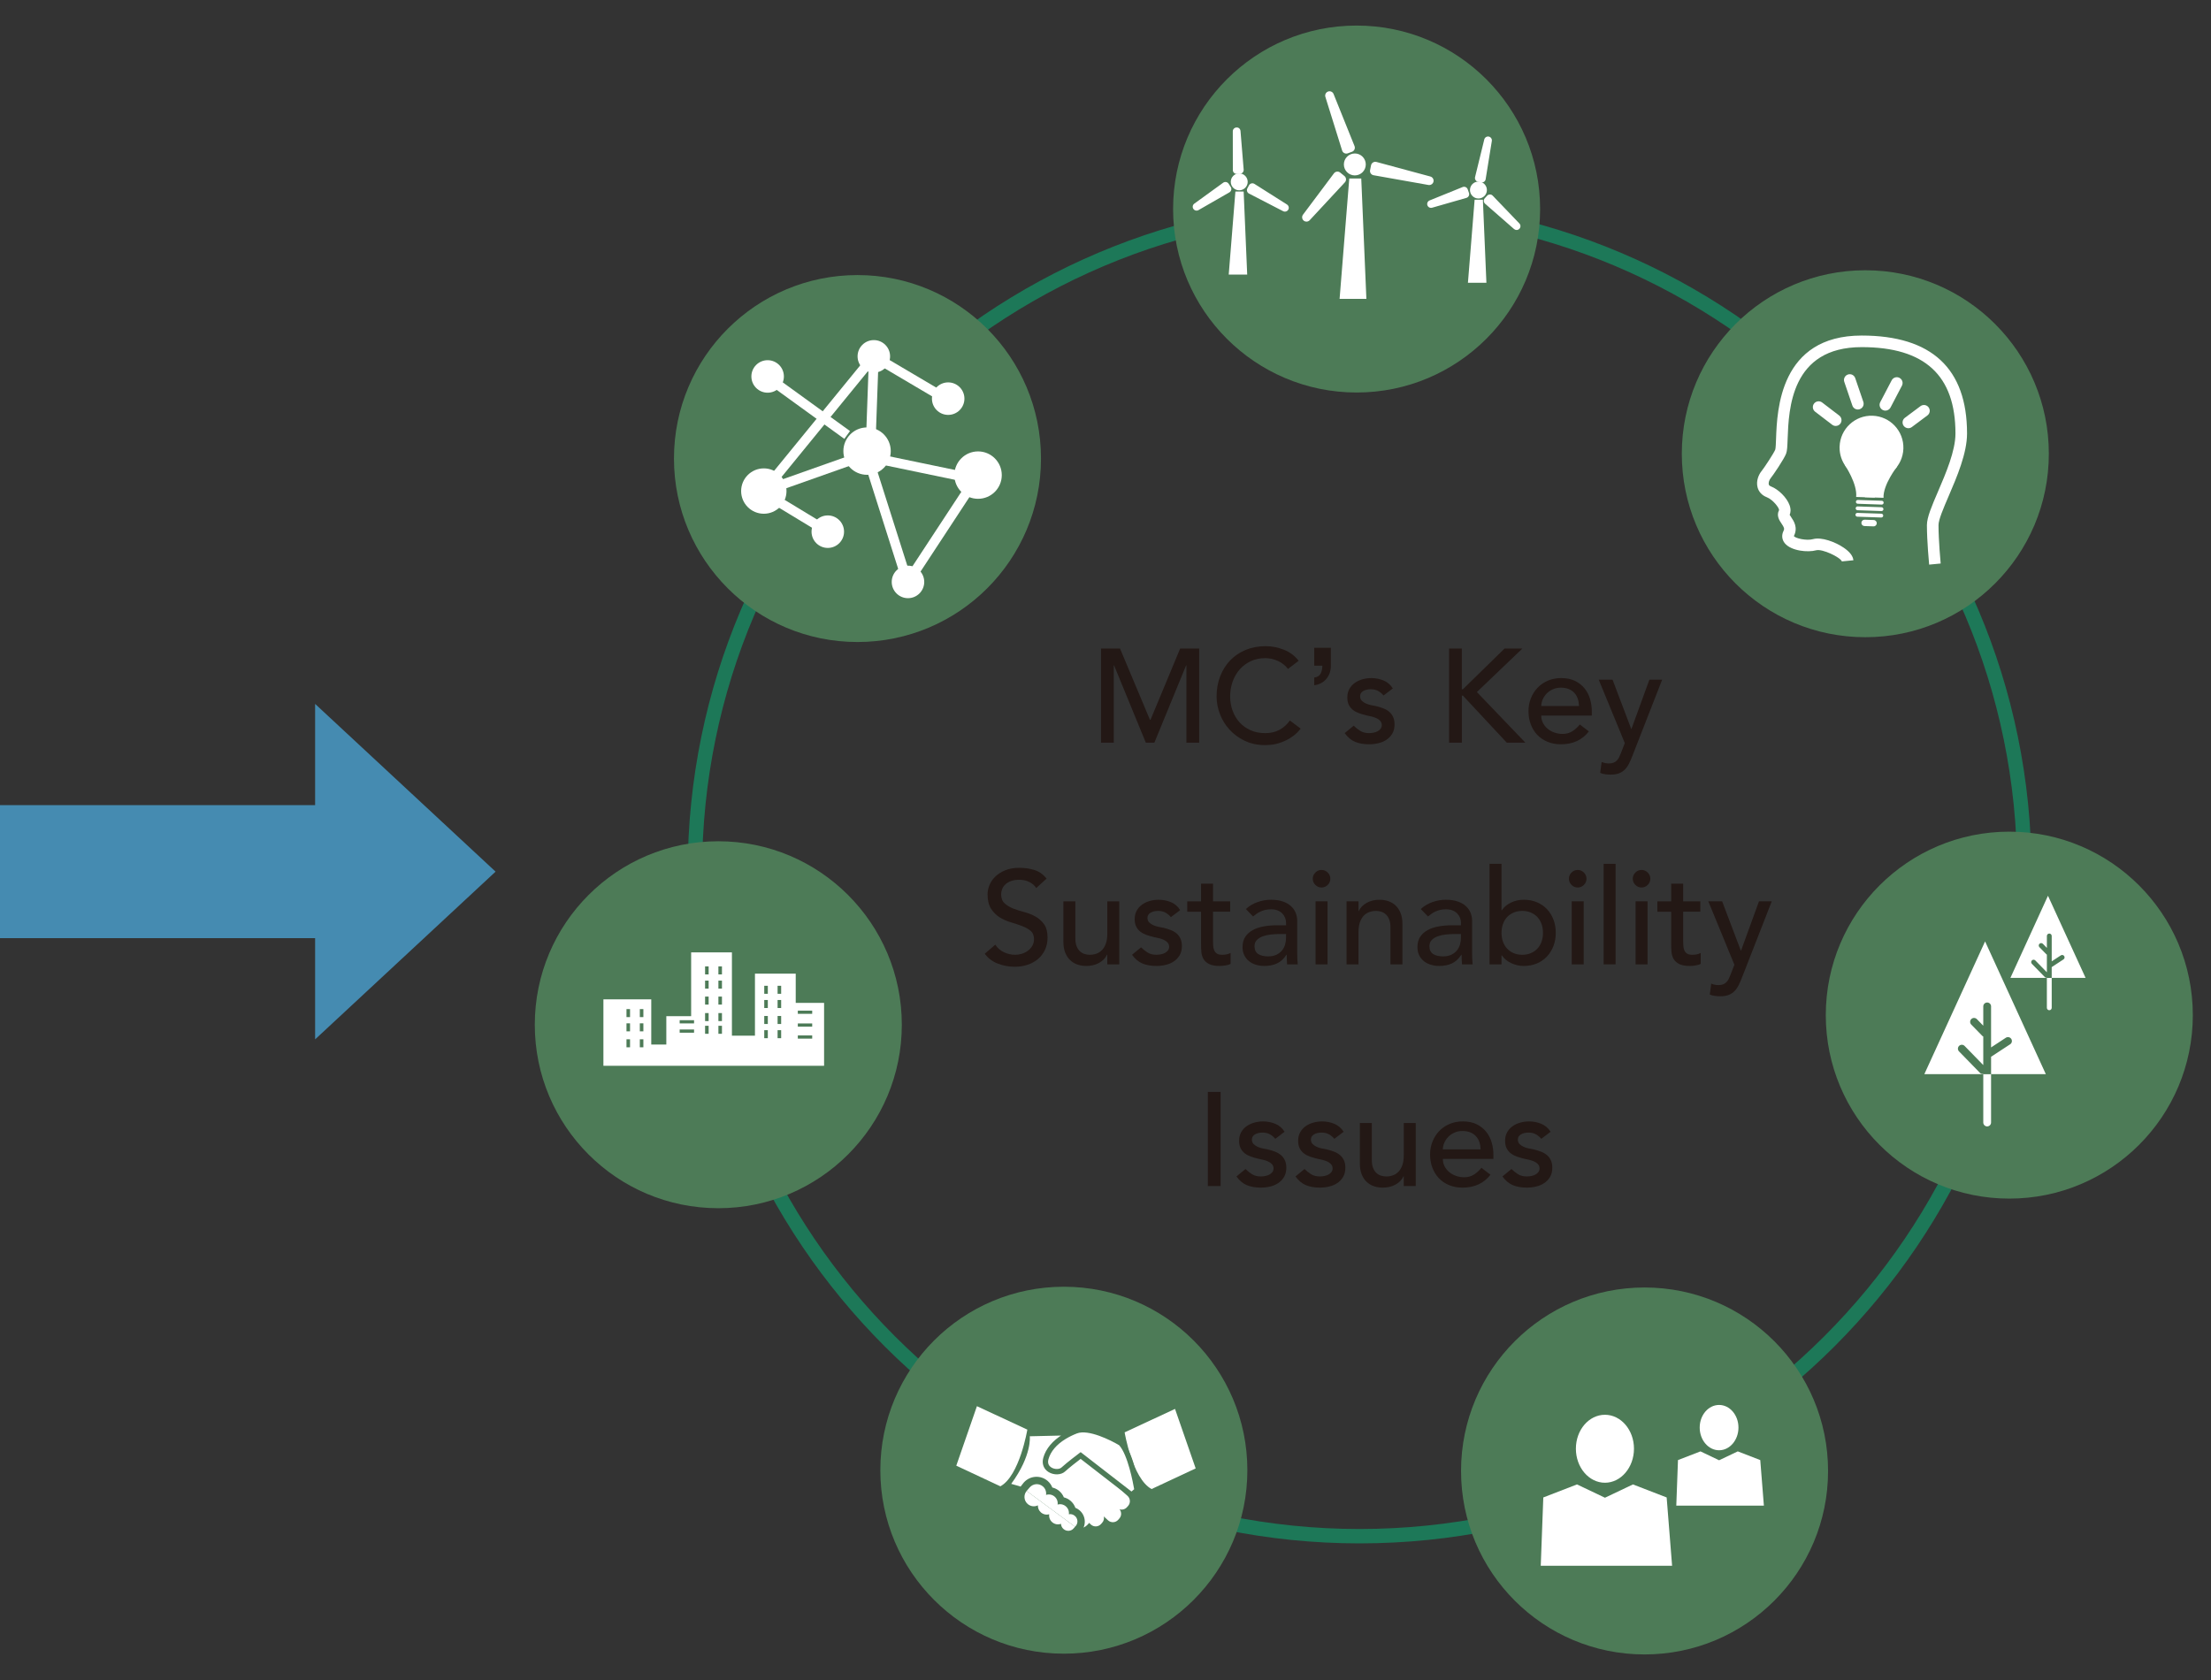 <?xml version="1.0" encoding="UTF-8"?><svg id="uuid-c3f582e1-eb68-4f66-9372-bc43c268ff89" xmlns="http://www.w3.org/2000/svg" width="350" height="266" xmlns:xlink="http://www.w3.org/1999/xlink" viewBox="0 0 350 266"><rect x="0" y="0" width="350" height="266" fill="#333333" stroke="none"/><defs><style>.uuid-20778dbe-cf6d-40ba-a729-5923ea930780{fill:none;}.uuid-19e486e1-79a2-4b3a-9c61-009bbd96641e{clip-path:url(#uuid-c7064bf4-494b-43f6-9cab-2343b3703ea7);}.uuid-84c81c98-8d0b-44c0-b791-44ac5ebecd63{clip-path:url(#uuid-2690187d-c210-4e7e-8c1f-7caf507060f1);}.uuid-ffb01873-8f92-441b-9bbf-3a1738218119{fill:#fff;}.uuid-8f0e2859-8dfc-4dbf-ba10-ff50aae5947f{fill:#1d7858;}.uuid-53ab6dd8-905e-4b55-81d6-c7cb7e8e811b{fill:#231815;}.uuid-1e831229-f480-4478-8dfb-35803e11507b{fill:#458bb1;}.uuid-0710ab38-12f1-419c-a660-70605ba72bf0{fill:#4d7b57;}.uuid-6fd49c61-4d2e-4df3-8836-62968af78b08{clip-path:url(#uuid-5846091a-7d5f-4bea-9fe4-ff7d03fab231);}.uuid-8b6d7a3d-9de3-45b1-a9f4-f60c82469902{clip-path:url(#uuid-a6dbccca-1da6-401e-aeb2-e6e85513cea3);}.uuid-cc0f9f7c-f977-4d01-a6fb-ee71f11ca958{clip-path:url(#uuid-4c60c392-62ab-434e-8b95-b5f40a709e4d);}.uuid-9a7e3331-5afa-4d39-84de-40021f214546{clip-path:url(#uuid-3527c6dc-c494-4b4c-98d7-d62304ad118f);}.uuid-c98e29d4-cf90-4fc2-b3a1-881c8e442750{clip-path:url(#uuid-e2643b49-8cd0-4568-821e-4a9f446800f6);}</style><clipPath id="uuid-5846091a-7d5f-4bea-9fe4-ff7d03fab231"><rect class="uuid-20778dbe-cf6d-40ba-a729-5923ea930780" x="185.7" y="4.048" width="58.099" height="58.097"/></clipPath><clipPath id="uuid-4c60c392-62ab-434e-8b95-b5f40a709e4d"><rect class="uuid-20778dbe-cf6d-40ba-a729-5923ea930780" x="106.688" y="43.555" width="58.099" height="58.097"/></clipPath><clipPath id="uuid-2690187d-c210-4e7e-8c1f-7caf507060f1"><rect class="uuid-20778dbe-cf6d-40ba-a729-5923ea930780" x="84.657" y="133.2" width="58.099" height="58.099"/></clipPath><clipPath id="uuid-a6dbccca-1da6-401e-aeb2-e6e85513cea3"><rect class="uuid-20778dbe-cf6d-40ba-a729-5923ea930780" x="266.229" y="42.794" width="58.099" height="58.097"/></clipPath><clipPath id="uuid-3527c6dc-c494-4b4c-98d7-d62304ad118f"><rect class="uuid-20778dbe-cf6d-40ba-a729-5923ea930780" x="289.021" y="131.68" width="58.097" height="58.099"/></clipPath><clipPath id="uuid-c7064bf4-494b-43f6-9cab-2343b3703ea7"><rect class="uuid-20778dbe-cf6d-40ba-a729-5923ea930780" x="139.358" y="203.735" width="58.097" height="58.097"/></clipPath><clipPath id="uuid-e2643b49-8cd0-4568-821e-4a9f446800f6"><rect class="uuid-20778dbe-cf6d-40ba-a729-5923ea930780" x="231.283" y="203.853" width="58.097" height="58.099"/></clipPath></defs><rect class="uuid-1e831229-f480-4478-8dfb-35803e11507b" x="0" y="127.48" width="59.575" height="21.06"/><polygon class="uuid-1e831229-f480-4478-8dfb-35803e11507b" points="78.45 138.01 49.883 111.452 49.883 164.567 78.45 138.01"/><path class="uuid-8f0e2859-8dfc-4dbf-ba10-ff50aae5947f" d="m215.224,244.37c-58.646,0-106.359-47.713-106.359-106.36S156.578,31.649,215.224,31.649s106.36,47.713,106.36,106.36-47.713,106.36-106.36,106.36Zm0-210.442c-57.391,0-104.082,46.691-104.082,104.082s46.691,104.082,104.082,104.082,104.083-46.691,104.083-104.082-46.691-104.082-104.083-104.082Z"/><g class="uuid-6fd49c61-4d2e-4df3-8836-62968af78b08"><path class="uuid-0710ab38-12f1-419c-a660-70605ba72bf0" d="m243.8,33.097c0,16.043-13.007,29.05-29.05,29.05s-29.05-13.007-29.05-29.05,13.007-29.05,29.05-29.05,29.05,13.007,29.05,29.05"/><polygon class="uuid-ffb01873-8f92-441b-9bbf-3a1738218119" points="210.465 15.141 213.116 23.629 213.783 23.385 210.465 15.141"/><path class="uuid-ffb01873-8f92-441b-9bbf-3a1738218119" d="m213.116,24.318c-.104,0-.209-.024-.305-.071-.169-.083-.297-.232-.353-.413l-2.65-8.488c-.11-.353.077-.729.426-.854.345-.124.732.048.87.392l3.317,8.244c.07.173.066.367-.01.538-.075.17-.217.302-.393.367l-.667.244c-.076.028-.156.042-.236.042Z"/><polygon class="uuid-ffb01873-8f92-441b-9bbf-3a1738218119" points="212.385 28.406 206.816 34.402 211.715 27.86 212.385 28.406"/><path class="uuid-ffb01873-8f92-441b-9bbf-3a1738218119" d="m206.815,35.091c-.156,0-.312-.053-.441-.16-.281-.235-.329-.648-.11-.942l4.899-6.542c.113-.15.282-.248.468-.271.193-.024.374.031.52.15l.67.546c.147.12.238.296.252.486.013.19-.054.376-.183.516l-5.569,5.996c-.136.146-.32.22-.505.22Z"/><polygon class="uuid-ffb01873-8f92-441b-9bbf-3a1738218119" points="226.246 28.611 217.71 26.306 217.557 27.067 226.246 28.611"/><path class="uuid-ffb01873-8f92-441b-9bbf-3a1738218119" d="m226.247,29.3c-.04,0-.081-.003-.121-.011l-8.688-1.543c-.183-.032-.345-.137-.449-.29s-.143-.342-.106-.523l.152-.761c.038-.187.151-.35.312-.45.163-.101.359-.129.543-.08l8.536,2.305c.355.096.573.456.492.815-.071.32-.354.539-.671.539Z"/><path class="uuid-ffb01873-8f92-441b-9bbf-3a1738218119" d="m215.745,26.036c0,.705-.571,1.278-1.278,1.278s-1.276-.574-1.276-1.278.571-1.278,1.276-1.278,1.278.571,1.278,1.278"/><path class="uuid-ffb01873-8f92-441b-9bbf-3a1738218119" d="m214.467,27.773c-.956,0-1.733-.779-1.733-1.737s.777-1.737,1.733-1.737,1.736.779,1.736,1.737-.778,1.737-1.736,1.737Zm0-2.557c-.45,0-.817.368-.817.82s.367.82.817.82.82-.368.82-.82-.368-.82-.82-.82Z"/><polygon class="uuid-ffb01873-8f92-441b-9bbf-3a1738218119" points="212.712 46.711 214.146 28.862 214.907 28.862 215.666 46.711 212.712 46.711"/><path class="uuid-ffb01873-8f92-441b-9bbf-3a1738218119" d="m216.297,47.316h-4.24l1.532-19.059h1.897l.811,19.059Zm-2.93-1.209h1.668l-.577-13.579-1.091,13.579Z"/><polygon class="uuid-ffb01873-8f92-441b-9bbf-3a1738218119" points="234.094 28.184 234.576 28.278 235.554 22.227 234.094 28.184"/><path class="uuid-ffb01873-8f92-441b-9bbf-3a1738218119" d="m234.575,28.892c-.04,0-.081-.004-.121-.012l-.479-.097c-.163-.033-.306-.131-.395-.271-.09-.141-.117-.311-.078-.473l1.458-5.958c.079-.32.397-.517.715-.454.322.065.534.373.482.696l-.979,6.055c-.026.164-.119.31-.256.405-.103.071-.225.108-.348.108Z"/><polygon class="uuid-ffb01873-8f92-441b-9bbf-3a1738218119" points="226.535 32.303 231.962 30.746 231.763 30.183 226.535 32.303"/><path class="uuid-ffb01873-8f92-441b-9bbf-3a1738218119" d="m226.533,32.915c-.255,0-.49-.16-.578-.412-.105-.307.048-.644.349-.766l5.229-2.12c.153-.063.327-.06.48.009.152.069.27.197.325.354l.198.563c.056.159.044.334-.033.483s-.213.261-.374.307l-5.428,1.557c-.057.016-.113.024-.169.024Z"/><polygon class="uuid-ffb01873-8f92-441b-9bbf-3a1738218119" points="240.076 35.806 235.855 31.405 235.493 31.799 240.076 35.806"/><path class="uuid-ffb01873-8f92-441b-9bbf-3a1738218119" d="m240.076,36.416c-.144,0-.286-.05-.402-.151l-4.583-4.006c-.124-.108-.198-.262-.208-.426-.009-.165.049-.325.16-.447l.361-.394c.114-.125.274-.196.443-.198.188-.011.331.066.448.188l4.222,4.4c.226.236.227.608,0,.845-.12.125-.281.189-.442.189Z"/><path class="uuid-ffb01873-8f92-441b-9bbf-3a1738218119" d="m234.917,30.089c0,.488-.394.882-.882.882s-.882-.394-.882-.882.394-.882.882-.882.882.394.882.882"/><path class="uuid-ffb01873-8f92-441b-9bbf-3a1738218119" d="m234.035,31.429c-.739,0-1.34-.602-1.34-1.34s.601-1.34,1.34-1.34,1.34.602,1.34,1.34-.601,1.34-1.34,1.34Zm0-1.764c-.233,0-.424.19-.424.423s.19.423.424.423.424-.19.424-.423-.19-.423-.424-.423Z"/><polygon class="uuid-ffb01873-8f92-441b-9bbf-3a1738218119" points="233.814 32.039 232.823 44.351 234.86 44.351 234.34 32.039 233.814 32.039"/><path class="uuid-ffb01873-8f92-441b-9bbf-3a1738218119" d="m235.296,44.768h-2.923l1.058-13.146h1.308l.558,13.146Zm-2.021-.834h1.151l-.397-9.359-.754,9.359Z"/><polygon class="uuid-ffb01873-8f92-441b-9bbf-3a1738218119" points="195.772 26.928 196.265 26.904 195.761 20.793 195.772 26.928"/><path class="uuid-ffb01873-8f92-441b-9bbf-3a1738218119" d="m195.769,27.539c-.156,0-.308-.06-.421-.168-.121-.115-.19-.275-.19-.442l-.008-6.135c0-.328.259-.598.586-.611.359-.026.607.234.635.561l.501,6.11c.013.165-.041.328-.149.453-.109.125-.265.199-.43.208l-.493.024c-.01,0-.021,0-.03,0Z"/><polygon class="uuid-ffb01873-8f92-441b-9bbf-3a1738218119" points="194.312 29.925 189.418 32.737 193.985 29.427 194.312 29.925"/><path class="uuid-ffb01873-8f92-441b-9bbf-3a1738218119" d="m189.419,33.348c-.201,0-.397-.099-.514-.279-.177-.273-.109-.636.154-.827l4.566-3.31c.135-.099.302-.138.469-.106.164.03.309.126.4.266l.327.498c.093.141.123.313.084.477-.039.164-.145.304-.29.388l-4.894,2.812c-.096.055-.201.082-.304.082Z"/><polygon class="uuid-ffb01873-8f92-441b-9bbf-3a1738218119" points="203.402 32.897 198.251 29.632 197.996 30.104 203.402 32.897"/><path class="uuid-ffb01873-8f92-441b-9bbf-3a1738218119" d="m203.402,33.508c-.095,0-.19-.022-.28-.068l-5.406-2.792c-.146-.075-.255-.206-.304-.363-.048-.157-.031-.326.047-.471l.254-.472c.081-.149.22-.258.384-.301.163-.042.339-.016.481.075l5.151,3.264c.276.175.365.537.203.82-.112.196-.318.307-.53.307Z"/><path class="uuid-ffb01873-8f92-441b-9bbf-3a1738218119" d="m197.051,28.791c0,.488-.394.882-.882.882-.485,0-.882-.394-.882-.882s.397-.882.882-.882c.488,0,.882.394.882.882"/><path class="uuid-ffb01873-8f92-441b-9bbf-3a1738218119" d="m196.169,30.131c-.738,0-1.339-.601-1.339-1.34s.601-1.34,1.339-1.34,1.34.602,1.34,1.34-.601,1.34-1.34,1.34Zm0-1.763c-.233,0-.423.19-.423.423s.189.423.423.423.424-.189.424-.423-.19-.423-.424-.423Z"/><polygon class="uuid-ffb01873-8f92-441b-9bbf-3a1738218119" points="195.948 30.741 194.957 43.054 196.994 43.054 196.474 30.741 195.948 30.741"/><path class="uuid-ffb01873-8f92-441b-9bbf-3a1738218119" d="m197.43,43.471h-2.923l1.056-13.146h1.307l.561,13.146Zm-2.021-.834h1.151l-.399-9.353-.752,9.353Z"/></g><g class="uuid-cc0f9f7c-f977-4d01-a6fb-ee71f11ca958"><path class="uuid-0710ab38-12f1-419c-a660-70605ba72bf0" d="m164.789,72.602c0,16.043-13.007,29.05-29.05,29.05s-29.05-13.007-29.05-29.05,13.007-29.05,29.05-29.05,29.05,13.007,29.05,29.05"/><polygon class="uuid-ffb01873-8f92-441b-9bbf-3a1738218119" points="121.165 78.472 120.655 77.03 137.027 71.234 137.563 56.394 139.093 56.45 138.519 72.33 121.165 78.472"/><path class="uuid-ffb01873-8f92-441b-9bbf-3a1738218119" d="m130.642,84.834l-9.372-5.682.793-1.309,9.372,5.682-.793,1.309Zm3.014-15.346l-11.635-8.426.898-1.239,11.635,8.426-.898,1.239Z"/><path class="uuid-ffb01873-8f92-441b-9bbf-3a1738218119" d="m133.612,84.182c0,1.421-1.153,2.573-2.573,2.573s-2.573-1.152-2.573-2.573,1.152-2.573,2.573-2.573,2.573,1.152,2.573,2.573"/><rect class="uuid-ffb01873-8f92-441b-9bbf-3a1738218119" x="143.174" y="53.218" width="1.53" height="13.035" transform="translate(19.315 153.307) rotate(-59.439)"/><path class="uuid-ffb01873-8f92-441b-9bbf-3a1738218119" d="m124.089,59.604c0,1.421-1.153,2.573-2.573,2.573s-2.573-1.152-2.573-2.573,1.152-2.573,2.573-2.573,2.573,1.152,2.573,2.573"/><path class="uuid-ffb01873-8f92-441b-9bbf-3a1738218119" d="m152.668,63.118c0,1.421-1.153,2.573-2.573,2.573s-2.57-1.152-2.57-2.573,1.15-2.573,2.57-2.573,2.573,1.152,2.573,2.573"/><polygon class="uuid-ffb01873-8f92-441b-9bbf-3a1738218119" points="144.371 92.557 143.092 91.717 153.154 76.385 137.962 73.227 138.272 71.729 153.507 74.896 156.739 73.711 144.371 92.557"/><path class="uuid-ffb01873-8f92-441b-9bbf-3a1738218119" d="m158.581,75.225c0,2.072-1.68,3.752-3.755,3.752s-3.75-1.68-3.75-3.752,1.68-3.752,3.75-3.752,3.755,1.68,3.755,3.752"/><rect class="uuid-ffb01873-8f92-441b-9bbf-3a1738218119" x="139.659" y="73.061" width="1.531" height="17.891" transform="translate(-18.239 46.366) rotate(-17.624)"/><path class="uuid-ffb01873-8f92-441b-9bbf-3a1738218119" d="m146.306,92.138c0,1.421-1.153,2.573-2.573,2.573s-2.573-1.152-2.573-2.573,1.152-2.573,2.573-2.573,2.573,1.152,2.573,2.573"/><path class="uuid-ffb01873-8f92-441b-9bbf-3a1738218119" d="m141.006,71.426c0,2.072-1.678,3.752-3.752,3.752s-3.749-1.68-3.749-3.752,1.678-3.752,3.749-3.752,3.752,1.68,3.752,3.752"/><rect class="uuid-ffb01873-8f92-441b-9bbf-3a1738218119" x="115.85" y="66.321" width="27.537" height="1.53" transform="translate(-4.318 125.075) rotate(-50.775)"/><path class="uuid-ffb01873-8f92-441b-9bbf-3a1738218119" d="m124.502,77.751c0,1.983-1.608,3.591-3.591,3.591s-3.591-1.608-3.591-3.591,1.608-3.591,3.591-3.591,3.591,1.608,3.591,3.591"/><path class="uuid-ffb01873-8f92-441b-9bbf-3a1738218119" d="m140.9,56.422c0,1.423-1.153,2.573-2.573,2.573s-2.573-1.15-2.573-2.573,1.152-2.573,2.573-2.573,2.573,1.152,2.573,2.573"/></g><g class="uuid-84c81c98-8d0b-44c0-b791-44ac5ebecd63"><path class="uuid-0710ab38-12f1-419c-a660-70605ba72bf0" d="m142.757,162.249c0,16.043-13.007,29.05-29.05,29.05s-29.05-13.007-29.05-29.05,13.007-29.05,29.05-29.05,29.05,13.007,29.05,29.05"/><polyline class="uuid-ffb01873-8f92-441b-9bbf-3a1738218119" points="95.52 168.749 95.52 158.23 103.094 158.23 103.094 165.386 105.479 165.386 105.479 160.894 109.408 160.894 109.408 150.793 115.862 150.793 115.862 163.982 119.509 163.982 119.509 154.162 125.963 154.162 125.963 158.79 130.452 158.79 130.452 168.749"/><rect class="uuid-0710ab38-12f1-419c-a660-70605ba72bf0" x="99.172" y="159.773" width=".563" height="1.268"/><rect class="uuid-0710ab38-12f1-419c-a660-70605ba72bf0" x="101.284" y="159.773" width=".563" height="1.268"/><rect class="uuid-0710ab38-12f1-419c-a660-70605ba72bf0" x="99.172" y="162.027" width=".563" height="1.268"/><rect class="uuid-0710ab38-12f1-419c-a660-70605ba72bf0" x="101.284" y="162.027" width=".563" height="1.268"/><rect class="uuid-0710ab38-12f1-419c-a660-70605ba72bf0" x="99.172" y="164.554" width=".563" height="1.268"/><rect class="uuid-0710ab38-12f1-419c-a660-70605ba72bf0" x="101.284" y="164.554" width=".563" height="1.268"/><rect class="uuid-0710ab38-12f1-419c-a660-70605ba72bf0" x="120.981" y="156.082" width=".565" height="1.268"/><rect class="uuid-0710ab38-12f1-419c-a660-70605ba72bf0" x="123.092" y="156.082" width=".565" height="1.268"/><rect class="uuid-0710ab38-12f1-419c-a660-70605ba72bf0" x="120.981" y="158.334" width=".565" height="1.268"/><rect class="uuid-0710ab38-12f1-419c-a660-70605ba72bf0" x="123.092" y="158.334" width=".565" height="1.268"/><rect class="uuid-0710ab38-12f1-419c-a660-70605ba72bf0" x="120.981" y="160.864" width=".565" height="1.268"/><rect class="uuid-0710ab38-12f1-419c-a660-70605ba72bf0" x="123.092" y="160.864" width=".565" height="1.268"/><rect class="uuid-0710ab38-12f1-419c-a660-70605ba72bf0" x="120.981" y="163.112" width=".565" height="1.268"/><rect class="uuid-0710ab38-12f1-419c-a660-70605ba72bf0" x="123.092" y="163.112" width=".565" height="1.268"/><rect class="uuid-0710ab38-12f1-419c-a660-70605ba72bf0" x="111.614" y="153.014" width=".563" height="1.268"/><rect class="uuid-0710ab38-12f1-419c-a660-70605ba72bf0" x="113.723" y="153.014" width=".563" height="1.268"/><rect class="uuid-0710ab38-12f1-419c-a660-70605ba72bf0" x="111.614" y="155.265" width=".563" height="1.268"/><rect class="uuid-0710ab38-12f1-419c-a660-70605ba72bf0" x="113.723" y="155.265" width=".563" height="1.268"/><rect class="uuid-0710ab38-12f1-419c-a660-70605ba72bf0" x="111.614" y="157.792" width=".563" height="1.268"/><rect class="uuid-0710ab38-12f1-419c-a660-70605ba72bf0" x="113.723" y="157.792" width=".563" height="1.268"/><rect class="uuid-0710ab38-12f1-419c-a660-70605ba72bf0" x="111.614" y="160.403" width=".563" height="1.268"/><rect class="uuid-0710ab38-12f1-419c-a660-70605ba72bf0" x="113.723" y="160.403" width=".563" height="1.268"/><rect class="uuid-0710ab38-12f1-419c-a660-70605ba72bf0" x="111.614" y="162.416" width=".563" height="1.268"/><rect class="uuid-0710ab38-12f1-419c-a660-70605ba72bf0" x="113.723" y="162.416" width=".563" height="1.268"/><rect class="uuid-0710ab38-12f1-419c-a660-70605ba72bf0" x="126.295" y="160.017" width="2.275" height=".504"/><rect class="uuid-0710ab38-12f1-419c-a660-70605ba72bf0" x="126.295" y="162.046" width="2.275" height=".507"/><rect class="uuid-0710ab38-12f1-419c-a660-70605ba72bf0" x="126.295" y="163.943" width="2.275" height=".507"/><rect class="uuid-0710ab38-12f1-419c-a660-70605ba72bf0" x="107.591" y="161.531" width="2.278" height=".507"/><rect class="uuid-0710ab38-12f1-419c-a660-70605ba72bf0" x="107.591" y="163.002" width="2.278" height=".509"/></g><g class="uuid-8b6d7a3d-9de3-45b1-a9f4-f60c82469902"><path class="uuid-0710ab38-12f1-419c-a660-70605ba72bf0" d="m324.329,71.842c0,16.043-13.007,29.05-29.05,29.05s-29.05-13.007-29.05-29.05,13.007-29.05,29.05-29.05,29.05,13.007,29.05,29.05"/><path class="uuid-ffb01873-8f92-441b-9bbf-3a1738218119" d="m305.383,89.4c-.015-.151-.354-3.72-.354-6.254,0-1.234.776-3.04,1.76-5.327,1.229-2.86,2.759-6.42,2.759-9.181,0-9.203-4.855-13.676-14.845-13.676-11.194,0-11.551,9.815-11.722,14.533-.042,1.165-.068,1.869-.241,2.331-.322.857-2.087,3.466-2.452,3.9-.227.273-.359.712-.292.973.017.066.052.202.342.315,1.217.477,2.509,1.773,2.942,2.952.256.694.169,1.208.024,1.543.052.1.157.255.231.366.417.616,1.114,1.647.438,2.999.19.35,1.987.782,3.031.489,1.324-.368,3.497.429,4.871,1.367.94.643,1.451,1.309,1.518,1.979l-1.824.182c-.253-.66-3.109-2.03-4.07-1.762-1.312.366-3.954.111-4.959-1.107-.471-.571-.546-1.289-.205-1.969.172-.343.087-.554-.317-1.15-.34-.503-.854-1.262-.389-2.137.021-.34-.95-1.649-1.959-2.044-.749-.292-1.264-.848-1.449-1.564-.264-1.021.191-2.043.661-2.608.34-.404,1.932-2.81,2.142-3.369.069-.206.1-1.028.126-1.753.162-4.458.592-16.299,13.554-16.299,11.067,0,16.679,5.218,16.679,15.509,0,3.138-1.613,6.89-2.908,9.905-.828,1.927-1.61,3.747-1.61,4.603,0,2.445.341,6.043.344,6.079l-1.824.175Z"/><path class="uuid-ffb01873-8f92-441b-9bbf-3a1738218119" d="m302.093,67.801c-.279,0-.556-.127-.735-.368-.303-.406-.22-.98.186-1.283l2.468-1.844c.407-.303.981-.219,1.283.186.303.406.22.98-.186,1.283l-2.468,1.844c-.165.123-.357.182-.548.182Z"/><path class="uuid-ffb01873-8f92-441b-9bbf-3a1738218119" d="m298.453,65.017c-.143,0-.288-.034-.424-.105-.448-.234-.622-.788-.388-1.237l1.809-3.458c.235-.448.788-.624,1.237-.387.448.234.622.788.388,1.237l-1.809,3.458c-.164.313-.483.492-.813.492Z"/><path class="uuid-ffb01873-8f92-441b-9bbf-3a1738218119" d="m294.097,64.838c-.382,0-.737-.24-.867-.621l-1.281-3.754c-.164-.479.092-1,.571-1.164.479-.164,1,.093,1.163.572l1.281,3.754c.164.479-.092,1-.571,1.164-.098.033-.198.049-.296.049Z"/><path class="uuid-ffb01873-8f92-441b-9bbf-3a1738218119" d="m290.593,67.442c-.194,0-.39-.062-.556-.188l-2.704-2.069c-.402-.308-.479-.883-.171-1.285.307-.401.883-.478,1.284-.171l2.704,2.069c.402.308.479.883.171,1.285-.18.236-.452.359-.729.359Z"/><path class="uuid-ffb01873-8f92-441b-9bbf-3a1738218119" d="m301.304,71.042c-.094,2.787-2.431,4.974-5.218,4.878-1.621-.054-3.037-.866-3.921-2.085-.608-.836-.965-1.865-.959-2.975,0-.051,0-.105.003-.158.094-2.79,2.431-4.974,5.218-4.878,2.787.094,4.972,2.431,4.878,5.218"/><path class="uuid-ffb01873-8f92-441b-9bbf-3a1738218119" d="m296.586,73.802l-4.54-.155s2.002,2.964,1.782,5.036l2.948.099"/><path class="uuid-ffb01873-8f92-441b-9bbf-3a1738218119" d="m295.736,73.763l4.54.155s-2.198,2.819-2.117,4.902l-2.948-.099"/><path class="uuid-ffb01873-8f92-441b-9bbf-3a1738218119" d="m298.181,79.6c-.005.166-.145.298-.311.292l-3.79-.131c-.169-.003-.297-.142-.292-.311.005-.166.145-.297.311-.289l3.79.126c.166.008.297.145.292.314"/><path class="uuid-ffb01873-8f92-441b-9bbf-3a1738218119" d="m298.146,80.624c-.005.166-.145.298-.311.292l-3.79-.129c-.166-.005-.297-.145-.292-.314.005-.166.145-.297.314-.289l3.787.126c.166.008.297.147.292.314"/><path class="uuid-ffb01873-8f92-441b-9bbf-3a1738218119" d="m298.112,81.647c-.005.166-.145.298-.314.292l-3.787-.129c-.166-.005-.297-.147-.292-.314.005-.166.145-.295.311-.289l3.79.126c.166.008.297.147.292.314"/><path class="uuid-ffb01873-8f92-441b-9bbf-3a1738218119" d="m297.092,82.855c-.011.279-.241.496-.52.485l-1.434-.048c-.276-.011-.496-.241-.485-.52.011-.276.244-.493.52-.485l1.434.051c.276.008.493.241.485.517"/></g><g class="uuid-9a7e3331-5afa-4d39-84de-40021f214546"><path class="uuid-0710ab38-12f1-419c-a660-70605ba72bf0" d="m347.121,160.729c0,16.043-13.007,29.05-29.05,29.05s-29.05-13.007-29.05-29.05,13.007-29.05,29.05-29.05,29.05,13.007,29.05,29.05"/><polyline class="uuid-ffb01873-8f92-441b-9bbf-3a1738218119" points="319.628 170.068 304.624 170.068 314.238 149.056 323.851 170.068 318.719 170.068"/><path class="uuid-0710ab38-12f1-419c-a660-70605ba72bf0" d="m318.381,164.49c-.19-.287-.574-.364-.858-.18l-2.337,1.533v-6.499c0-.34-.273-.614-.616-.614s-.619.273-.619.614v3.061l-1.016-1.045c-.241-.244-.632-.249-.876-.011-.244.239-.249.63-.011.874l1.761,1.801c.043.043.094.07.142.097v4.519l-2.951-3.028c-.241-.249-.632-.252-.876-.013s-.249.627-.011.876l3.315,3.398c.142.145.335.196.523.169v.046h1.236v-2.766l3.015-1.975c.289-.188.367-.568.18-.855"/><path class="uuid-ffb01873-8f92-441b-9bbf-3a1738218119" d="m314.569,178.347c.34,0,.616-.279.616-.622v-7.638h-1.233v7.638c0,.343.273.622.616.622"/><polyline class="uuid-ffb01873-8f92-441b-9bbf-3a1738218119" points="327.53 154.828 318.249 154.828 324.193 141.827 330.146 154.828 326.97 154.828"/><path class="uuid-0710ab38-12f1-419c-a660-70605ba72bf0" d="m326.76,151.377c-.115-.174-.354-.228-.531-.11l-1.445.946v-4.018c0-.212-.171-.383-.383-.383s-.381.172-.381.383v1.889l-.63-.643c-.15-.153-.394-.158-.544-.008-.153.147-.153.389-.003.541l1.088,1.115c.024.027.056.04.088.059v2.795l-1.828-1.873c-.147-.153-.391-.158-.541-.008-.153.147-.153.391-.005.544l2.05,2.098c.088.088.206.121.324.107v.027h.764v-1.713l1.863-1.219c.18-.118.228-.351.113-.531"/><path class="uuid-ffb01873-8f92-441b-9bbf-3a1738218119" d="m324.402,159.951c.212,0,.383-.172.383-.381v-4.73h-.766v4.73c0,.209.169.381.383.381"/></g><g class="uuid-19e486e1-79a2-4b3a-9c61-009bbd96641e"><path class="uuid-0710ab38-12f1-419c-a660-70605ba72bf0" d="m197.457,232.782c0,16.043-13.007,29.05-29.05,29.05s-29.05-13.007-29.05-29.05,13.007-29.05,29.05-29.05,29.05,13.007,29.05,29.05"/><path class="uuid-ffb01873-8f92-441b-9bbf-3a1738218119" d="m154.647,222.645l7.979,3.712s-1.217,7.314-4.267,8.976l-6.979-3.267"/><path class="uuid-ffb01873-8f92-441b-9bbf-3a1738218119" d="m186.005,223.078l-7.976,3.712s1.217,7.314,4.264,8.976l6.982-3.267"/><path class="uuid-ffb01873-8f92-441b-9bbf-3a1738218119" d="m168.243,232.753c-.874.807-3.291.174-2.75-1.745.386-1.388,1.442-2.565,2.916-3.46-.169-.134-.364-.212-.565-.236l-.011-.013-4.819.113s.386,2.991-2.94,7.534l1.388.389,1.002.742c.008-.011.016-.021.021-.029l.469-.541c.539-.616,1.474-.683,2.093-.147.397.348.565.858.49,1.345.448-.161.973-.072,1.364.271.378.324.536.807.466,1.257.437-.134.93-.043,1.311.281.372.327.533.796.469,1.241.327-.054.681.029.957.271.48.413.539,1.12.139,1.584l-.107.126c.397.236,1.34.59,2.275-.611l.289.271c.466.415,1.179.37,1.595-.094l.182-.206c.252-.281.332-.654.255-.994l.683.63c.464.413,1.182.373,1.595-.094l.18-.206c.373-.418.375-1.035.035-1.461.407.126.868.011,1.171-.327l.185-.206c.41-.466.367-1.182-.099-1.595l-3.366-3.106-4.125-3.197s-1.876,1.412-2.75,2.216"/><path class="uuid-ffb01873-8f92-441b-9bbf-3a1738218119" d="m170.115,240.058c-.276-.239-.627-.327-.957-.268.064-.445-.099-.917-.472-1.241s-.874-.415-1.308-.287c.072-.445-.091-.927-.466-1.257-.394-.338-.919-.426-1.364-.265.072-.49-.097-1-.493-1.345-.616-.536-1.552-.472-2.091.145l-.466.544c-.011.008-.019.019-.027.029l7.472,5.516s.07.064.198.139l.113-.123c.397-.464.338-1.171-.139-1.587"/><path class="uuid-0710ab38-12f1-419c-a660-70605ba72bf0" d="m170.378,243.306l-.846-.493c-.153-.089-.269-.176-.341-.236l-8.403-6.203,1.26-1.62c.98-1.125,2.684-1.241,3.8-.27.331.289.58.646.736,1.039.403.094.788.286,1.115.567.315.277.556.619.709.991.392.099.761.288,1.072.558.347.302.602.68.75,1.094.242.097.471.235.675.412l.004.003c.972.847,1.089,2.32.262,3.285l-.793.874Z"/><path class="uuid-ffb01873-8f92-441b-9bbf-3a1738218119" d="m177.444,228.509s-4.701-2.889-7.118-1.946c-.665.257-1.284.56-1.847.903-1.471.895-2.53,2.069-2.919,3.46-.533,1.922,1.879,2.551,2.752,1.745.874-.804,2.752-2.216,2.752-2.216l4.122,3.197,3.934,3.05.874-.74s-.874-5.642-2.551-7.453"/><path class="uuid-0710ab38-12f1-419c-a660-70605ba72bf0" d="m179.134,237.247l-8.071-6.258c-.542.414-1.805,1.389-2.462,1.994-.618.57-1.765.612-2.608.096-.786-.48-1.101-1.327-.84-2.266.4-1.434,1.475-2.716,3.107-3.708.582-.355,1.226-.67,1.914-.937,2.581-1.009,7.292,1.857,7.492,1.98l.089.073c1.746,1.885,2.623,7.44,2.66,7.676l.036.235-1.317,1.115Zm-8.064-7.325l8.041,6.235.429-.363c-.184-1.058-1.006-5.421-2.367-6.956-1.304-.79-4.897-2.581-6.691-1.881-.643.249-1.241.541-1.78.87-1.446.879-2.391,1.99-2.731,3.212-.203.729.141,1.118.465,1.316.513.312,1.256.313,1.593.004.879-.81,2.707-2.186,2.784-2.244l.259-.194Z"/><path class="uuid-ffb01873-8f92-441b-9bbf-3a1738218119" d="m162.515,236.072c-.515.619-.44,1.533.169,2.061.461.402,1.099.466,1.616.212-.021.41.139.828.48,1.12.378.33.876.421,1.311.289-.07.45.091.93.466,1.257.402.348.943.432,1.396.257.013.306.147.606.399.825.477.413,1.19.375,1.592-.088l.241-.279c-.131-.075-.201-.139-.201-.139l-7.469-5.516Z"/><path class="uuid-ffb01873-8f92-441b-9bbf-3a1738218119" d="m170.152,240.019c-.271-.239-.624-.327-.954-.265.064-.448-.097-.919-.469-1.241-.378-.33-.876-.421-1.313-.289.072-.448-.086-.925-.466-1.257-.389-.338-.917-.423-1.361-.271.072-.482-.094-.994-.493-1.34-.616-.536-1.552-.472-2.09.145l-.469.544c-.008.008-.013.019-.021.029l7.469,5.513s.072.064.201.142l.107-.123c.399-.464.34-1.171-.139-1.587"/></g><g class="uuid-c98e29d4-cf90-4fc2-b3a1-881c8e442750"><path class="uuid-0710ab38-12f1-419c-a660-70605ba72bf0" d="m289.382,232.902c0,16.043-13.007,29.05-29.05,29.05s-29.05-13.007-29.05-29.05,13.007-29.05,29.05-29.05,29.05,13.007,29.05,29.05"/><path class="uuid-ffb01873-8f92-441b-9bbf-3a1738218119" d="m254.061,234.767c-2.535,0-4.599-2.417-4.599-5.39s2.064-5.371,4.599-5.371,4.596,2.407,4.596,5.371-2.061,5.39-4.596,5.39"/><polygon class="uuid-ffb01873-8f92-441b-9bbf-3a1738218119" points="264.692 247.914 263.831 237.097 258.495 235.033 254.065 237.14 249.637 235.033 244.304 237.097 243.899 247.914 264.692 247.914"/><path class="uuid-ffb01873-8f92-441b-9bbf-3a1738218119" d="m272.131,229.625c-1.691,0-3.069-1.613-3.069-3.594s1.378-3.581,3.069-3.581,3.066,1.603,3.066,3.581-1.375,3.594-3.066,3.594"/><polygon class="uuid-ffb01873-8f92-441b-9bbf-3a1738218119" points="279.222 238.393 278.648 231.178 275.089 229.801 272.135 231.208 269.182 229.801 265.623 231.178 265.355 238.393 279.222 238.393"/></g><g><path class="uuid-53ab6dd8-905e-4b55-81d6-c7cb7e8e811b" d="m174.29,102.689h3.011l4.737,11.285h.084l4.695-11.285h3.011v14.906h-2.021v-12.253h-.042l-5.032,12.253h-1.348l-5.031-12.253h-.042v12.253h-2.021v-14.906Z"/><path class="uuid-53ab6dd8-905e-4b55-81d6-c7cb7e8e811b" d="m203.891,105.91c-.422-.547-.955-.968-1.601-1.263s-1.312-.442-2-.442c-.842,0-1.604.158-2.284.474-.682.316-1.264.748-1.748,1.295-.483.547-.859,1.189-1.126,1.926s-.4,1.526-.4,2.369c0,.786.127,1.53.379,2.231.253.702.618,1.32,1.095,1.853.478.534,1.061.955,1.748,1.263s1.467.463,2.337.463c.855,0,1.607-.175,2.253-.526.646-.351,1.192-.842,1.642-1.474l1.706,1.284c-.112.155-.31.376-.59.664-.281.288-.652.576-1.116.863-.463.288-1.021.54-1.674.758-.652.217-1.407.326-2.263.326-1.179,0-2.242-.225-3.189-.674-.948-.449-1.755-1.039-2.422-1.769-.667-.729-1.176-1.554-1.526-2.474-.351-.919-.526-1.849-.526-2.79,0-1.151.189-2.214.568-3.19.379-.975.909-1.817,1.59-2.526.681-.708,1.498-1.26,2.453-1.653.954-.393,2.007-.589,3.158-.589.982,0,1.947.189,2.895.568s1.723.961,2.326,1.748l-1.684,1.284Z"/></g><path class="uuid-53ab6dd8-905e-4b55-81d6-c7cb7e8e811b" d="m208.043,107.279c.505-.07.846-.284,1.021-.642.175-.358.263-.769.263-1.232h-1.284v-2.842h2.632v2.842c0,.814-.235,1.505-.705,2.074-.471.568-1.113.909-1.927,1.021v-1.221Z"/><g><path class="uuid-53ab6dd8-905e-4b55-81d6-c7cb7e8e811b" d="m219.01,110.121c-.225-.281-.502-.516-.832-.706-.33-.189-.733-.284-1.21-.284-.449,0-.839.095-1.169.284-.33.19-.494.467-.494.832,0,.294.095.533.284.716s.413.33.673.442c.26.113.537.197.832.253s.548.105.758.147c.407.099.79.218,1.147.358.358.141.667.323.927.548s.463.498.61.821c.147.323.221.716.221,1.179,0,.562-.119,1.042-.357,1.442-.239.4-.548.727-.927.979-.379.253-.811.436-1.295.547-.483.112-.972.168-1.463.168-.828,0-1.555-.126-2.179-.379-.625-.252-1.183-.716-1.674-1.39l1.432-1.179c.309.309.652.583,1.031.821.379.239.842.358,1.39.358.238,0,.48-.024.727-.073.245-.049.463-.126.652-.232.189-.105.344-.238.463-.4.119-.161.18-.347.18-.558,0-.28-.088-.512-.264-.695-.176-.182-.386-.326-.632-.431-.245-.105-.505-.19-.778-.253-.274-.063-.516-.116-.727-.158-.407-.098-.793-.21-1.158-.337s-.688-.295-.969-.505c-.28-.21-.505-.477-.673-.8-.169-.322-.253-.723-.253-1.2,0-.519.108-.972.326-1.358s.505-.706.863-.958c.357-.253.765-.442,1.221-.569.456-.126.916-.189,1.38-.189.673,0,1.318.126,1.937.379.617.252,1.108.673,1.474,1.263l-1.474,1.116Z"/><path class="uuid-53ab6dd8-905e-4b55-81d6-c7cb7e8e811b" d="m229.389,102.689h2.021v6.442h.168l6.59-6.442h2.821l-7.2,6.885,7.685,8.021h-2.947l-6.948-7.453h-.168v7.453h-2.021v-14.906Z"/><path class="uuid-53ab6dd8-905e-4b55-81d6-c7cb7e8e811b" d="m243.98,113.3c0,.435.095.832.284,1.189s.438.663.747.916c.309.252.667.449,1.074.589.407.141.828.21,1.264.21.589,0,1.102-.137,1.536-.411.436-.273.835-.635,1.2-1.084l1.432,1.095c-1.053,1.361-2.526,2.042-4.421,2.042-.786,0-1.499-.133-2.137-.4-.64-.267-1.18-.635-1.621-1.105-.442-.47-.783-1.024-1.021-1.663-.239-.639-.358-1.33-.358-2.074s.13-1.435.39-2.074.618-1.193,1.074-1.664c.456-.47,1-.838,1.632-1.105.631-.267,1.318-.4,2.062-.4.885,0,1.632.155,2.242.463.611.309,1.112.712,1.506,1.21.393.499.677,1.06.853,1.685s.264,1.26.264,1.905v.674h-8.001Zm5.979-1.516c-.015-.421-.081-.807-.2-1.158-.119-.351-.298-.656-.537-.916-.238-.259-.536-.463-.895-.61-.357-.147-.775-.221-1.253-.221-.463,0-.888.088-1.273.263-.387.176-.713.404-.979.684-.267.281-.474.593-.621.937-.146.344-.221.684-.221,1.021h5.979Z"/><path class="uuid-53ab6dd8-905e-4b55-81d6-c7cb7e8e811b" d="m253.076,107.616h2.189l2.955,7.79h.042l2.835-7.79h2.021l-4.736,12.127c-.168.435-.343.832-.524,1.189s-.398.664-.65.916c-.251.252-.556.449-.912.589s-.793.21-1.31.21c-.28,0-.563-.018-.85-.052-.287-.035-.562-.109-.828-.221l.23-1.727c.376.154.753.231,1.129.231.293,0,.541-.039.743-.116s.376-.189.522-.337c.146-.147.269-.319.366-.516.098-.197.195-.421.293-.674l.613-1.579-4.129-10.042Z"/></g><g><path class="uuid-53ab6dd8-905e-4b55-81d6-c7cb7e8e811b" d="m157.556,149.575c.364.548.831.951,1.399,1.211s1.154.389,1.759.389c.336,0,.68-.052,1.031-.158.351-.105.67-.263.958-.474.287-.21.522-.47.705-.779s.273-.667.273-1.074c0-.575-.183-1.014-.547-1.315-.365-.302-.818-.555-1.358-.758-.54-.203-1.13-.4-1.769-.589s-1.229-.453-1.769-.79-.993-.79-1.357-1.358c-.365-.568-.548-1.337-.548-2.306,0-.435.095-.898.284-1.389s.487-.94.896-1.348c.406-.407.929-.748,1.568-1.021.639-.274,1.406-.411,2.305-.411.814,0,1.594.112,2.337.337.744.225,1.396.681,1.959,1.369l-1.643,1.495c-.253-.393-.61-.708-1.074-.947-.463-.239-.989-.358-1.579-.358-.562,0-1.028.074-1.399.221-.372.147-.671.337-.896.569-.225.231-.382.481-.474.747-.091.267-.137.513-.137.737,0,.632.183,1.116.548,1.453.364.337.817.61,1.357.821s1.13.4,1.769.568,1.229.404,1.769.706.993.709,1.358,1.221c.364.512.547,1.218.547,2.116,0,.716-.137,1.362-.41,1.937-.273.576-.643,1.06-1.105,1.453-.463.393-1.011.695-1.642.905-.632.211-1.306.316-2.021.316-.955,0-1.86-.168-2.716-.505-.856-.337-1.537-.856-2.043-1.558l1.664-1.432Z"/><path class="uuid-53ab6dd8-905e-4b55-81d6-c7cb7e8e811b" d="m177.178,152.691h-1.895v-1.537h-.043c-.238.534-.652.965-1.242,1.295-.589.33-1.27.495-2.042.495-.491,0-.954-.073-1.39-.221-.435-.147-.817-.375-1.147-.685-.33-.309-.593-.705-.789-1.189-.197-.484-.295-1.056-.295-1.716v-6.421h1.895v5.895c0,.463.063.86.189,1.189.127.33.295.597.506.8.21.204.452.351.727.442.273.091.558.137.853.137.393,0,.758-.063,1.095-.189.337-.126.632-.326.884-.6.253-.274.449-.621.59-1.042.14-.421.211-.919.211-1.495v-5.137h1.895v9.979Z"/><path class="uuid-53ab6dd8-905e-4b55-81d6-c7cb7e8e811b" d="m185.347,145.217c-.225-.281-.502-.516-.832-.706-.33-.189-.733-.284-1.21-.284-.449,0-.839.095-1.169.284-.33.19-.494.467-.494.832,0,.294.095.533.284.716s.413.33.673.442c.26.113.537.197.832.253s.548.105.758.147c.407.099.79.218,1.147.358.358.141.667.323.927.548s.463.498.61.821c.147.323.221.716.221,1.179,0,.562-.119,1.042-.357,1.442-.239.4-.548.727-.927.979-.379.253-.811.436-1.295.547-.483.112-.972.168-1.463.168-.828,0-1.555-.126-2.179-.379-.625-.252-1.183-.716-1.674-1.39l1.432-1.179c.309.309.652.583,1.031.821.379.239.842.358,1.39.358.238,0,.48-.024.727-.073.245-.049.463-.126.652-.232.189-.105.344-.238.463-.4.119-.161.18-.347.18-.558,0-.28-.088-.512-.264-.695-.176-.182-.386-.326-.632-.431-.245-.105-.505-.19-.778-.253-.274-.063-.516-.116-.727-.158-.407-.098-.793-.21-1.158-.337s-.688-.295-.969-.505c-.28-.21-.505-.477-.673-.8-.169-.322-.253-.723-.253-1.2,0-.519.108-.972.326-1.358s.505-.706.863-.958c.357-.253.765-.442,1.221-.569.456-.126.916-.189,1.38-.189.673,0,1.318.126,1.937.379.617.252,1.108.673,1.474,1.263l-1.474,1.116Z"/><path class="uuid-53ab6dd8-905e-4b55-81d6-c7cb7e8e811b" d="m194.737,144.353h-2.716v4.527c0,.281.007.558.021.832.015.273.067.52.158.737.092.218.231.393.421.526s.467.2.832.2c.225,0,.456-.021.694-.063.239-.042.456-.119.653-.231v1.727c-.225.126-.516.213-.874.263-.357.049-.635.073-.832.073-.729,0-1.294-.102-1.694-.305-.4-.203-.695-.466-.885-.79-.189-.323-.302-.684-.336-1.084-.036-.4-.053-.804-.053-1.211v-5.2h-2.19v-1.642h2.19v-2.8h1.895v2.8h2.716v1.642Z"/><path class="uuid-53ab6dd8-905e-4b55-81d6-c7cb7e8e811b" d="m197.221,143.932c.533-.491,1.15-.86,1.853-1.105s1.403-.369,2.105-.369c.729,0,1.358.092,1.885.274.526.183.958.428,1.295.737.337.309.586.663.747,1.063.161.4.242.817.242,1.252v5.095c0,.351.007.674.021.968.014.295.034.576.062.842h-1.684c-.043-.505-.063-1.011-.063-1.516h-.042c-.421.646-.92,1.102-1.495,1.369s-1.242.4-2,.4c-.463,0-.905-.063-1.326-.189-.422-.126-.79-.315-1.105-.568-.316-.252-.565-.565-.748-.937-.183-.372-.273-.803-.273-1.294,0-.646.144-1.186.432-1.622.288-.435.681-.789,1.179-1.063s1.081-.47,1.748-.589c.666-.119,1.379-.179,2.137-.179h1.39v-.421c0-.253-.049-.505-.147-.758-.099-.253-.246-.481-.442-.685-.196-.203-.441-.365-.736-.484-.295-.119-.646-.179-1.053-.179-.365,0-.685.035-.958.105s-.523.158-.747.263c-.226.105-.429.228-.611.368-.183.141-.357.274-.526.4l-1.137-1.179Zm5.348,3.958c-.449,0-.909.025-1.379.074-.471.049-.898.144-1.284.284-.387.141-.702.337-.947.589-.246.253-.369.576-.369.969,0,.576.193.989.579,1.242.387.252.909.379,1.569.379.519,0,.961-.087,1.326-.263.364-.175.659-.403.884-.684s.386-.593.484-.937c.099-.344.147-.685.147-1.021v-.632h-1.011Z"/><path class="uuid-53ab6dd8-905e-4b55-81d6-c7cb7e8e811b" d="m207.811,139.132c0-.379.137-.706.411-.979.273-.274.6-.411.979-.411s.705.137.979.411c.273.273.41.6.41.979s-.137.705-.41.979c-.274.273-.601.411-.979.411s-.705-.137-.979-.411c-.274-.274-.411-.6-.411-.979Zm.442,3.579h1.895v9.979h-1.895v-9.979Z"/><path class="uuid-53ab6dd8-905e-4b55-81d6-c7cb7e8e811b" d="m213.159,142.711h1.895v1.537h.042c.239-.533.653-.965,1.242-1.294.59-.33,1.271-.495,2.043-.495.477,0,.937.074,1.379.221s.828.376,1.158.685c.329.309.593.705.789,1.189.196.484.295,1.056.295,1.716v6.421h-1.895v-5.895c0-.463-.063-.86-.189-1.189-.127-.33-.295-.597-.506-.8-.21-.203-.452-.351-.727-.442-.273-.091-.558-.137-.853-.137-.393,0-.758.063-1.095.189-.337.126-.632.327-.884.6-.253.274-.45.621-.59,1.042-.141.421-.211.919-.211,1.495v5.137h-1.895v-9.979Z"/><path class="uuid-53ab6dd8-905e-4b55-81d6-c7cb7e8e811b" d="m224.907,143.932c.533-.491,1.15-.86,1.853-1.105s1.403-.369,2.105-.369c.729,0,1.358.092,1.885.274.526.183.958.428,1.295.737.337.309.586.663.747,1.063.161.4.242.817.242,1.252v5.095c0,.351.007.674.021.968.014.295.034.576.062.842h-1.684c-.043-.505-.063-1.011-.063-1.516h-.042c-.421.646-.92,1.102-1.495,1.369s-1.242.4-2,.4c-.463,0-.905-.063-1.326-.189-.422-.126-.79-.315-1.105-.568-.316-.252-.565-.565-.748-.937-.183-.372-.273-.803-.273-1.294,0-.646.144-1.186.432-1.622.288-.435.681-.789,1.179-1.063s1.081-.47,1.748-.589c.666-.119,1.379-.179,2.137-.179h1.39v-.421c0-.253-.049-.505-.147-.758-.099-.253-.246-.481-.442-.685-.196-.203-.441-.365-.736-.484-.295-.119-.646-.179-1.053-.179-.365,0-.685.035-.958.105s-.523.158-.747.263c-.226.105-.429.228-.611.368-.183.141-.357.274-.526.4l-1.137-1.179Zm5.348,3.958c-.449,0-.909.025-1.379.074-.471.049-.898.144-1.284.284-.387.141-.702.337-.947.589-.246.253-.369.576-.369.969,0,.576.193.989.579,1.242.387.252.909.379,1.569.379.519,0,.961-.087,1.326-.263.364-.175.659-.403.884-.684s.386-.593.484-.937c.099-.344.147-.685.147-1.021v-.632h-1.011Z"/><path class="uuid-53ab6dd8-905e-4b55-81d6-c7cb7e8e811b" d="m235.792,136.774h1.895v7.369h.042c.337-.519.821-.93,1.453-1.232.632-.301,1.306-.453,2.021-.453.771,0,1.47.134,2.095.4.624.267,1.158.635,1.6,1.105.442.471.782,1.025,1.021,1.664.238.639.358,1.33.358,2.074s-.12,1.432-.358,2.063c-.239.631-.579,1.186-1.021,1.663-.441.477-.976.849-1.6,1.116-.625.267-1.323.4-2.095.4-.674,0-1.33-.147-1.969-.442s-1.141-.708-1.506-1.242h-.042v1.432h-1.895v-15.917Zm5.18,14.401c.505,0,.961-.087,1.368-.263.407-.175.751-.414,1.031-.716.281-.301.498-.667.653-1.095.154-.428.231-.895.231-1.4s-.077-.972-.231-1.4c-.155-.428-.372-.793-.653-1.095-.28-.301-.624-.54-1.031-.716-.407-.175-.863-.263-1.368-.263s-.962.088-1.369.263c-.407.176-.751.415-1.031.716-.281.302-.498.667-.652,1.095-.155.428-.232.895-.232,1.4s.077.972.232,1.4c.154.428.371.793.652,1.095.28.302.624.541,1.031.716.407.176.863.263,1.369.263Z"/><path class="uuid-53ab6dd8-905e-4b55-81d6-c7cb7e8e811b" d="m248.36,139.132c0-.379.137-.706.411-.979.273-.274.6-.411.979-.411s.705.137.979.411c.273.273.41.6.41.979s-.137.705-.41.979c-.274.273-.601.411-.979.411s-.705-.137-.979-.411c-.274-.274-.411-.6-.411-.979Zm.442,3.579h1.895v9.979h-1.895v-9.979Z"/><path class="uuid-53ab6dd8-905e-4b55-81d6-c7cb7e8e811b" d="m253.855,136.774h1.895v15.917h-1.895v-15.917Z"/><path class="uuid-53ab6dd8-905e-4b55-81d6-c7cb7e8e811b" d="m258.466,139.132c0-.379.137-.706.411-.979.273-.274.6-.411.979-.411s.705.137.979.411c.273.273.41.6.41.979s-.137.705-.41.979c-.274.273-.601.411-.979.411s-.705-.137-.979-.411c-.274-.274-.411-.6-.411-.979Zm.442,3.579h1.895v9.979h-1.895v-9.979Z"/><path class="uuid-53ab6dd8-905e-4b55-81d6-c7cb7e8e811b" d="m269.161,144.353h-2.716v4.527c0,.281.007.558.021.832.015.273.067.52.158.737.092.218.231.393.421.526s.467.2.832.2c.225,0,.456-.021.694-.063.239-.042.456-.119.653-.231v1.727c-.225.126-.516.213-.874.263-.357.049-.635.073-.832.073-.729,0-1.294-.102-1.694-.305-.4-.203-.695-.466-.885-.79-.189-.323-.302-.684-.336-1.084-.036-.4-.053-.804-.053-1.211v-5.2h-2.19v-1.642h2.19v-2.8h1.895v2.8h2.716v1.642Z"/><path class="uuid-53ab6dd8-905e-4b55-81d6-c7cb7e8e811b" d="m270.425,142.711h2.189l2.955,7.79h.042l2.835-7.79h2.021l-4.736,12.127c-.168.435-.343.832-.524,1.189s-.398.664-.65.916c-.251.252-.556.449-.912.589s-.793.21-1.31.21c-.28,0-.563-.018-.85-.052-.287-.035-.562-.109-.828-.221l.23-1.727c.376.154.753.231,1.129.231.293,0,.541-.039.743-.116s.376-.189.522-.337c.146-.147.269-.319.366-.516.098-.197.195-.421.293-.674l.613-1.579-4.129-10.042Z"/></g><g><path class="uuid-53ab6dd8-905e-4b55-81d6-c7cb7e8e811b" d="m191.202,172.883h2.021v14.906h-2.021v-14.906Z"/><path class="uuid-53ab6dd8-905e-4b55-81d6-c7cb7e8e811b" d="m201.876,180.315c-.225-.281-.502-.516-.832-.706-.33-.189-.733-.284-1.21-.284-.449,0-.839.095-1.169.284-.33.19-.494.467-.494.832,0,.294.095.533.284.716s.413.33.673.442c.26.113.537.197.832.253s.548.105.758.147c.407.099.79.218,1.147.358.358.141.667.323.927.548s.463.498.61.821c.147.323.221.716.221,1.179,0,.562-.119,1.042-.357,1.442-.239.4-.548.727-.927.979-.379.253-.811.436-1.295.547-.483.112-.972.168-1.463.168-.828,0-1.555-.126-2.179-.379-.625-.252-1.183-.716-1.674-1.39l1.432-1.179c.309.309.652.583,1.031.821.379.239.842.358,1.39.358.238,0,.48-.024.727-.073.245-.049.463-.126.652-.232.189-.105.344-.238.463-.4.119-.161.18-.347.18-.558,0-.28-.088-.512-.264-.695-.176-.182-.386-.326-.632-.431-.245-.105-.505-.19-.778-.253-.274-.063-.516-.116-.727-.158-.407-.098-.793-.21-1.158-.337s-.688-.295-.969-.505c-.28-.21-.505-.477-.673-.8-.169-.322-.253-.723-.253-1.2,0-.519.108-.972.326-1.358s.505-.706.863-.958c.357-.253.765-.442,1.221-.569.456-.126.916-.189,1.38-.189.673,0,1.318.126,1.937.379.617.252,1.108.673,1.474,1.263l-1.474,1.116Z"/><path class="uuid-53ab6dd8-905e-4b55-81d6-c7cb7e8e811b" d="m211.223,180.315c-.225-.281-.502-.516-.832-.706-.33-.189-.733-.284-1.21-.284-.449,0-.839.095-1.169.284-.33.19-.494.467-.494.832,0,.294.095.533.284.716s.413.33.673.442c.26.113.537.197.832.253s.548.105.758.147c.407.099.79.218,1.147.358.358.141.667.323.927.548s.463.498.61.821c.147.323.221.716.221,1.179,0,.562-.119,1.042-.357,1.442-.239.4-.548.727-.927.979-.379.253-.811.436-1.295.547-.483.112-.972.168-1.463.168-.828,0-1.555-.126-2.179-.379-.625-.252-1.183-.716-1.674-1.39l1.432-1.179c.309.309.652.583,1.031.821.379.239.842.358,1.39.358.238,0,.48-.024.727-.073.245-.049.463-.126.652-.232.189-.105.344-.238.463-.4.119-.161.18-.347.18-.558,0-.28-.088-.512-.264-.695-.176-.182-.386-.326-.632-.431-.245-.105-.505-.19-.778-.253-.274-.063-.516-.116-.727-.158-.407-.098-.793-.21-1.158-.337s-.688-.295-.969-.505c-.28-.21-.505-.477-.673-.8-.169-.322-.253-.723-.253-1.2,0-.519.108-.972.326-1.358s.505-.706.863-.958c.357-.253.765-.442,1.221-.569.456-.126.916-.189,1.38-.189.673,0,1.318.126,1.937.379.617.252,1.108.673,1.474,1.263l-1.474,1.116Z"/><path class="uuid-53ab6dd8-905e-4b55-81d6-c7cb7e8e811b" d="m224.108,187.789h-1.895v-1.537h-.043c-.238.534-.652.965-1.242,1.295-.589.33-1.27.495-2.042.495-.491,0-.954-.073-1.39-.221-.435-.147-.817-.375-1.147-.685-.33-.309-.593-.705-.789-1.189-.197-.484-.295-1.056-.295-1.716v-6.421h1.895v5.895c0,.463.063.86.189,1.189.127.33.295.597.506.8.21.204.452.351.727.442.273.091.558.137.853.137.393,0,.758-.063,1.095-.189.337-.126.632-.326.884-.6.253-.274.449-.621.59-1.042.14-.421.211-.919.211-1.495v-5.137h1.895v9.979Z"/><path class="uuid-53ab6dd8-905e-4b55-81d6-c7cb7e8e811b" d="m228.403,183.495c0,.435.095.832.284,1.189s.438.663.747.916c.309.252.667.449,1.074.589.407.141.828.21,1.264.21.589,0,1.102-.137,1.536-.411.436-.273.835-.635,1.2-1.084l1.432,1.095c-1.053,1.361-2.526,2.042-4.421,2.042-.786,0-1.499-.133-2.137-.4-.64-.267-1.18-.635-1.621-1.105-.442-.47-.783-1.024-1.021-1.663-.239-.639-.358-1.33-.358-2.074s.13-1.435.39-2.074.618-1.193,1.074-1.664c.456-.47,1-.838,1.632-1.105.631-.267,1.318-.4,2.062-.4.885,0,1.632.155,2.242.463.611.309,1.112.712,1.506,1.21.393.499.677,1.06.853,1.685s.264,1.26.264,1.905v.674h-8.001Zm5.979-1.516c-.015-.421-.081-.807-.2-1.158-.119-.351-.298-.656-.537-.916-.238-.259-.536-.463-.895-.61-.357-.147-.775-.221-1.253-.221-.463,0-.888.088-1.273.263-.387.176-.713.404-.979.684-.267.281-.474.593-.621.937-.146.344-.221.684-.221,1.021h5.979Z"/><path class="uuid-53ab6dd8-905e-4b55-81d6-c7cb7e8e811b" d="m243.983,180.315c-.225-.281-.502-.516-.832-.706-.33-.189-.733-.284-1.21-.284-.449,0-.839.095-1.169.284-.33.19-.494.467-.494.832,0,.294.095.533.284.716s.413.33.673.442c.26.113.537.197.832.253s.548.105.758.147c.407.099.79.218,1.147.358.358.141.667.323.927.548s.463.498.61.821c.147.323.221.716.221,1.179,0,.562-.119,1.042-.357,1.442-.239.4-.548.727-.927.979-.379.253-.811.436-1.295.547-.483.112-.972.168-1.463.168-.828,0-1.555-.126-2.179-.379-.625-.252-1.183-.716-1.674-1.39l1.432-1.179c.309.309.652.583,1.031.821.379.239.842.358,1.39.358.238,0,.48-.024.727-.073.245-.049.463-.126.652-.232.189-.105.344-.238.463-.4.119-.161.18-.347.18-.558,0-.28-.088-.512-.264-.695-.176-.182-.386-.326-.632-.431-.245-.105-.505-.19-.778-.253-.274-.063-.516-.116-.727-.158-.407-.098-.793-.21-1.158-.337s-.688-.295-.969-.505c-.28-.21-.505-.477-.673-.8-.169-.322-.253-.723-.253-1.2,0-.519.108-.972.326-1.358s.505-.706.863-.958c.357-.253.765-.442,1.221-.569.456-.126.916-.189,1.38-.189.673,0,1.318.126,1.937.379.617.252,1.108.673,1.474,1.263l-1.474,1.116Z"/></g></svg>